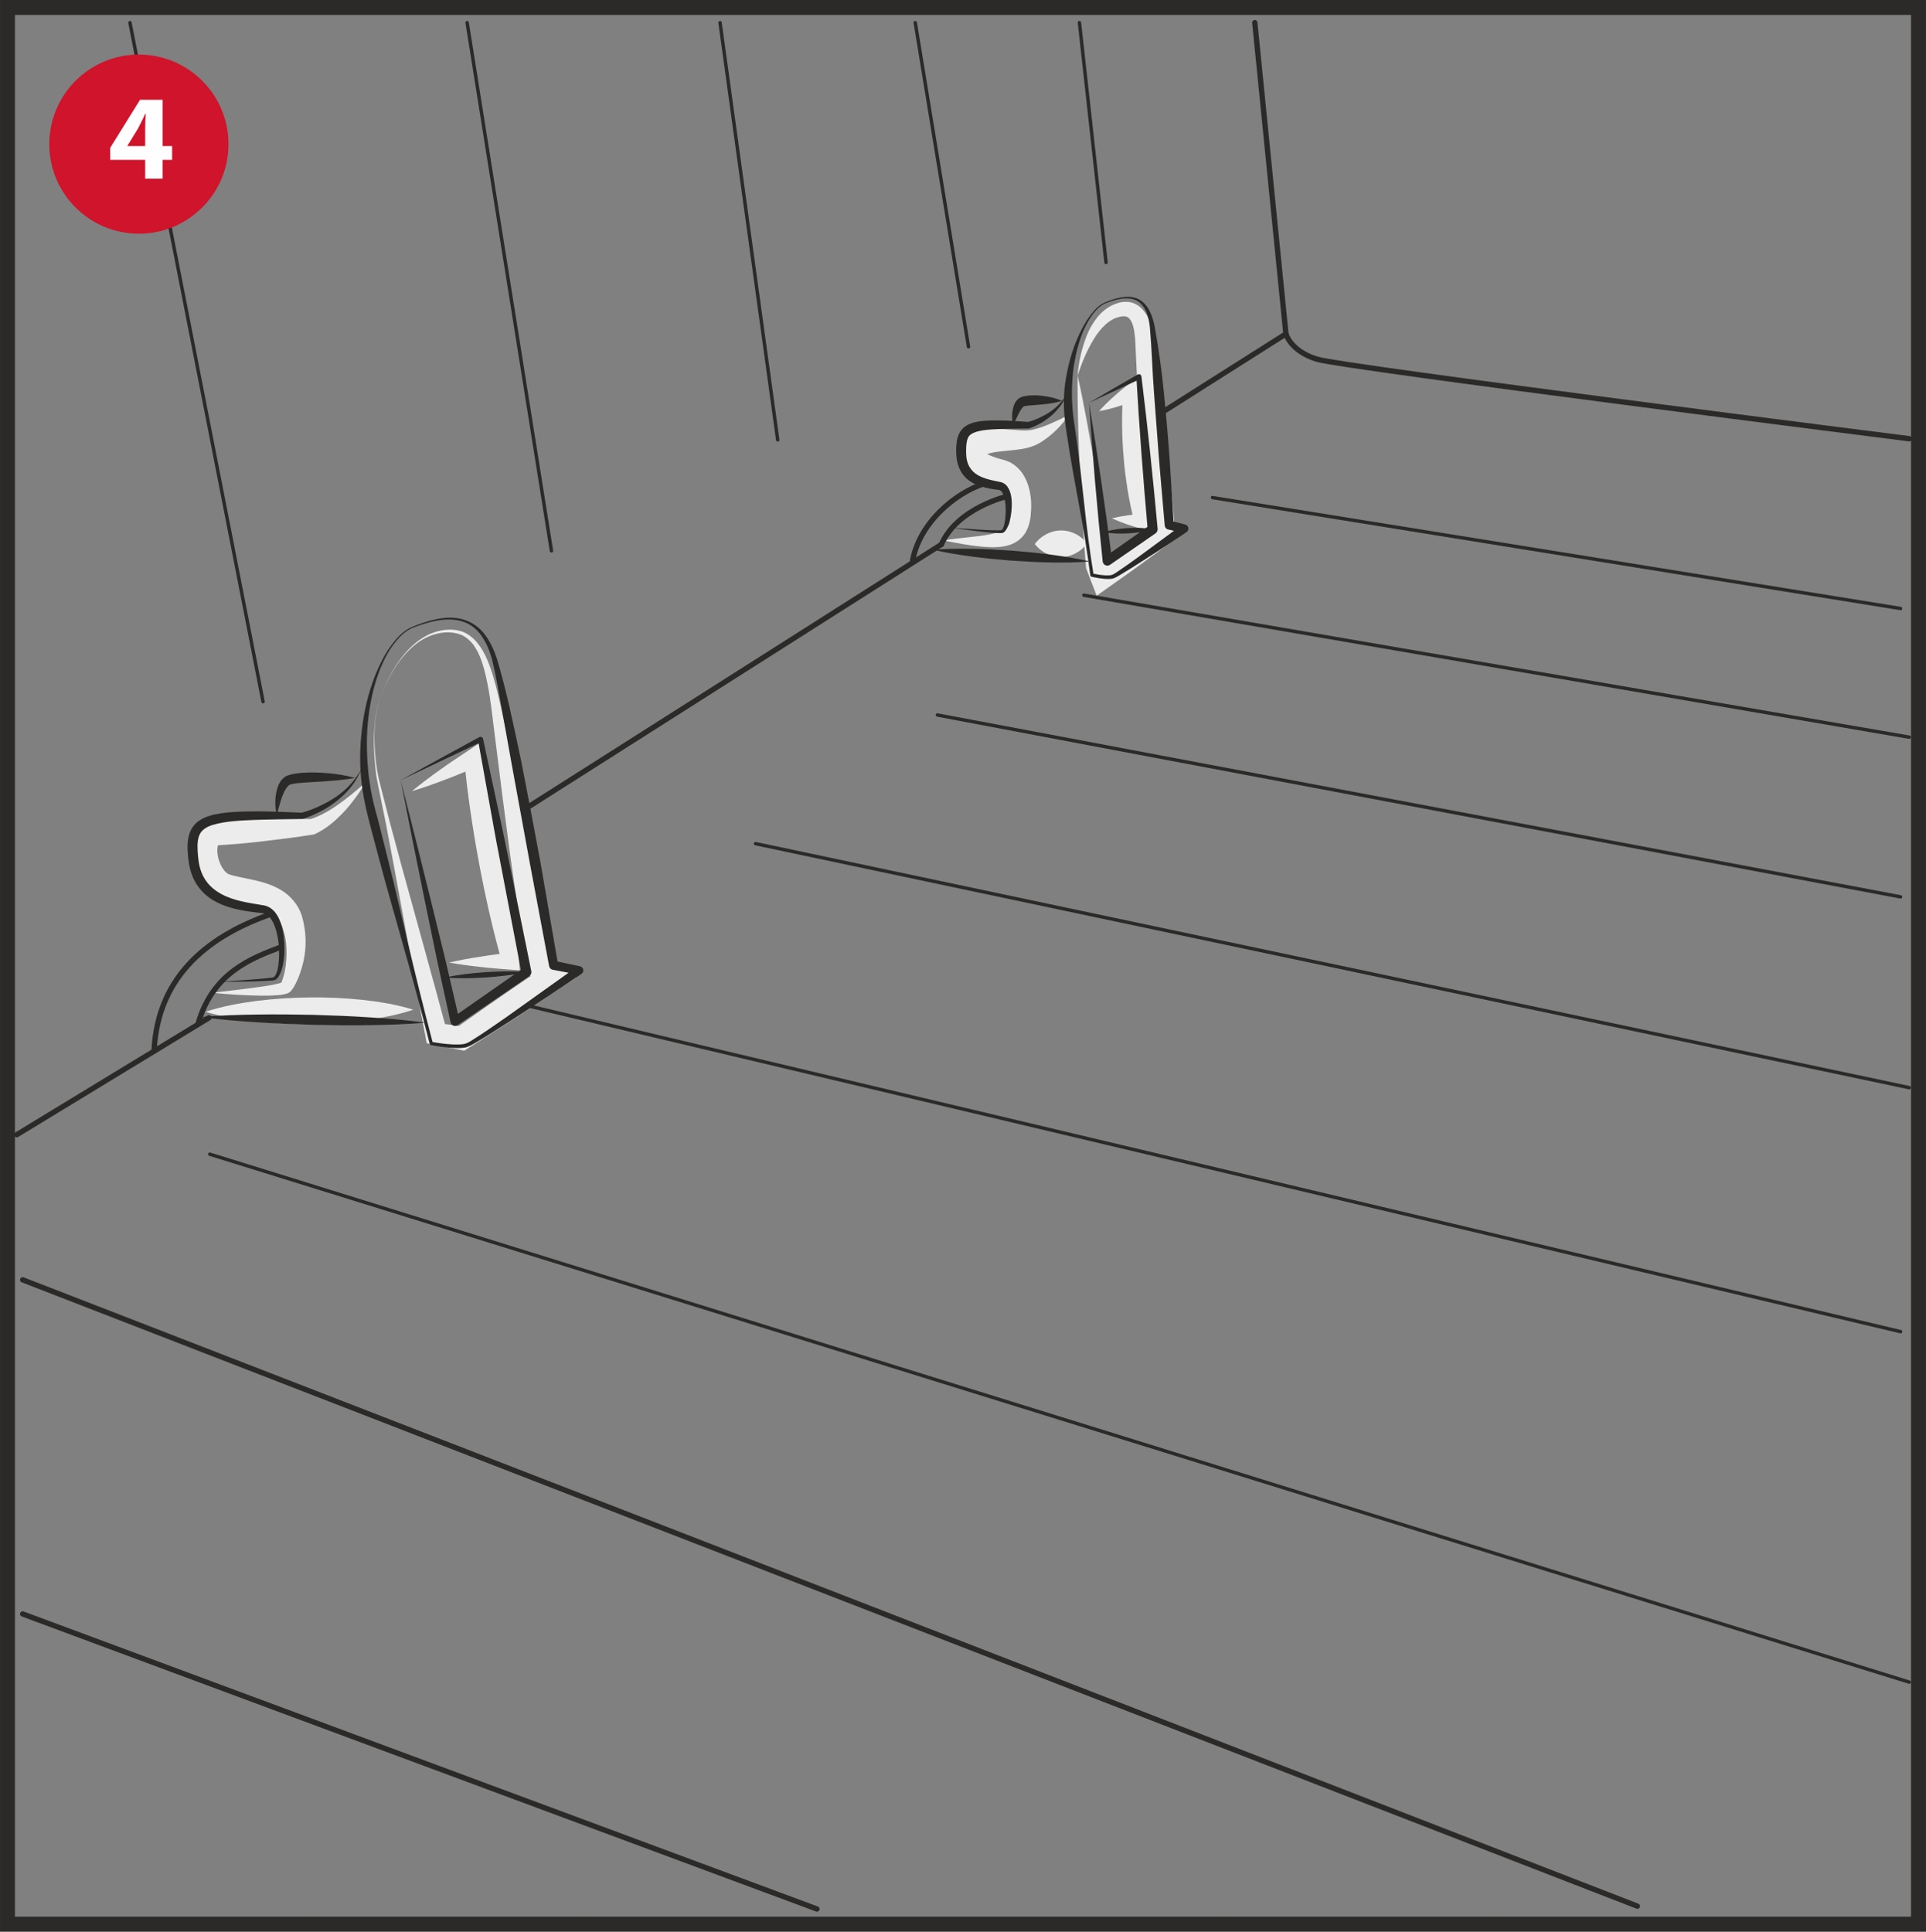 <?xml version="1.0" encoding="UTF-8"?>
<!DOCTYPE svg PUBLIC "-//W3C//DTD SVG 1.1//EN" "http://www.w3.org/Graphics/SVG/1.1/DTD/svg11.dtd">
<!-- Creator: CorelDRAW 2018 (64-Bit) -->
<svg xmlns="http://www.w3.org/2000/svg" xml:space="preserve" width="42.966mm" height="43.096mm" version="1.1" style="shape-rendering:geometricPrecision; text-rendering:geometricPrecision; image-rendering:optimizeQuality; fill-rule:evenodd; clip-rule:evenodd"
viewBox="0 0 19256.49 19315.11"
 xmlns:xlink="http://www.w3.org/1999/xlink">
 <rect x="0" y="0" width="19256.49" height="19315.11" fill="#808080" stroke="none"/>
 <defs>
  <style type="text/css">
   <![CDATA[
    .str2 {stroke:#2B2A29;stroke-width:149.42;stroke-miterlimit:4}
    .str0 {stroke:#2B2A29;stroke-width:53.29;stroke-linecap:round;stroke-linejoin:round;stroke-miterlimit:4}
    .str1 {stroke:#2B2A29;stroke-width:34.15;stroke-linecap:round;stroke-linejoin:round;stroke-miterlimit:4}
    .fil2 {fill:none;fill-rule:nonzero}
    .fil4 {fill:#FEFEFE;fill-rule:nonzero}
    .fil0 {fill:#ECECEC;fill-rule:nonzero}
    .fil1 {fill:#2B2A29;fill-rule:nonzero}
    .fil3 {fill:#CF142B;fill-rule:nonzero}
   ]]>
  </style>
 </defs>
 <g id="Слой_x0020_1">
  <path class="fil0" d="M3654.49 7822.51c-28.91,52.03 -61.67,102.01 -97.08,150.23 -35.9,47.73 -72.56,95.64 -114.15,139.74 -82.87,88.25 -175.51,172.51 -297.55,228.8l-3.81 1.75 -17.52 2.82c-159.55,26.26 -319.42,44.59 -479.56,64.36 -80,10.31 -160.32,17.08 -240.99,25.32l-121.41 9.64 -61.67 4.12c-18.33,0.94 -50.6,2.82 -45.54,3.32 -1.75,4.08 10.13,-7.62 4.62,1.39 -3.81,7.93 -8.56,31.33 -6.99,57.23 1.12,52.66 19.76,116.39 48.54,162.87 13.94,23.57 30.07,43.16 44.91,54.72 7.31,6.01 13.94,10.08 19.63,12.15 0.76,0.81 9.32,3.5 17.08,6.01l23.84 6.68c66.73,17.7 146.74,31.15 230.23,50.42 83.63,19.9 173.9,46.79 261.34,101.02 87.13,53.15 163.32,144.54 195.77,242.06 56.43,182.95 52.48,365.23 2.06,533.16 -12.68,41.91 -26.76,83 -45.09,123.16 -9.19,20.26 -19.14,40.16 -30.52,60.42 -7.13,10.89 -11.83,19.59 -21.65,32.09l-6.63 8.69c-0.94,1.25 -6.63,7.89 -10.31,11.07 -3.94,3.45 -6.32,5.06 -9.77,7.44 -11.56,7.4 -20.08,10.4 -27.07,12.77 -53.87,15.33 -91.52,14.88 -134.37,17.88 -41.41,1.75 -82.38,2.06 -123.03,2.06 -162.69,-2.55 -323.63,-12.33 -484.58,-29.09 160.45,-19.32 320.77,-36.21 478.57,-59.16 39.53,-5.51 78.75,-11.52 117.16,-18.82 36.71,-6.95 79.69,-16.09 101.83,-27.03 2.38,-1.08 3,-2.51 -0.13,-0.63 -1.43,0.94 -1.93,1.12 -3.99,3 -2.02,1.25 -5.69,6.01 -5.2,5.38l1.43 -3.94c2.06,-4.12 5.2,-13.76 8.07,-20.57 5.83,-15.96 11.07,-33.03 15.96,-50.6 9.64,-35.09 15.96,-71.93 20.71,-108.28 8.25,-73.37 9.95,-146.87 2.06,-217.73 -7.57,-69.87 -27.2,-141.49 -52.98,-198.72 -24.83,-52.98 -61.18,-88.56 -112.72,-116.21 -51.09,-28.15 -117.96,-45.09 -190.84,-59.29 -73.37,-14.88 -152.88,-23.4 -241.93,-45.22l-34.15 -9.19c-11.52,-3.63 -22.27,-6.45 -39.98,-13.76 -31.78,-12.33 -59.79,-29.54 -83.81,-48.36 -48.67,-38.1 -83.63,-82.06 -110.52,-127.6 -52.66,-91.7 -80.63,-187.52 -82.82,-295.35 0.45,-53.92 6.63,-112.72 38.72,-176.9 15.82,-31.64 40.65,-64.99 75.43,-90.62 34.29,-25.77 75.88,-41.1 113.97,-46.34l492.82 -8.83c160.32,-0.81 320.99,-4.75 481.93,-2.06l-21.2 4.57c97.57,-28.59 197.65,-84.89 290.92,-150.81 94.07,-66.24 184.52,-141.04 271.96,-221.22z"/>
  <path class="fil0" d="M2054.12 10116.99c172.69,-56.78 345.5,-87.13 518.59,-109.58 173,-21.2 346.13,-32.09 519.4,-33.84 173.13,-2.06 346.45,5.38 519.89,23.08 173.45,18.82 346.85,45.85 520.66,99.45 -172.51,57.23 -345.64,87.62 -518.64,109.89 -172.95,21.2 -346.09,32.09 -519.22,33.66 -173.27,1.43 -346.58,-5.83 -520.03,-23.71 -173.45,-18.82 -346.89,-45.67 -520.66,-98.96z"/>
  <path class="fil0" d="M3804.19 6968.18c-47.91,135.8 -62.48,280.79 -60.55,423.89 2.51,143.06 16.27,287.11 50.6,425.64l106.71 417.53 112.09 416.32 229.25 831.34c77.67,276.71 152.11,554 226.6,831.34l-89.5 -84.12c86.19,10.76 172.19,23.89 258.2,35.77l-84.75 18.33c150.05,-105.64 298.8,-213.47 450.47,-316.87 150.68,-104.83 302.93,-207.29 455.04,-310.05l-7.62 215.35 -128.05 -100.57 -40.78 -31.91 -8.56 -50.78c-64.05,-378.81 -118.59,-759.4 -172.82,-1140.09 -51.54,-381.36 -99.9,-763.53 -147.36,-1146.32 -26.08,-190.52 -42.22,-384.81 -80.45,-571.57 -19,-92.95 -40.34,-185.77 -77.31,-271.15 -17.57,-43.29 -41.14,-83 -67.99,-120.47 -28.95,-35.27 -63.42,-65.3 -103.58,-86.63 -81.88,-37.65 -182.32,-37.65 -272.27,-11.88 -91.21,24.65 -174.57,76.68 -243.95,142.48 -141.04,131.23 -233.86,305.93 -303.42,484.44zm0 0c68.44,-179.14 159.51,-353.84 297.41,-490.94 68.93,-67.36 150.19,-125.22 243.95,-155.74 92.64,-30.84 196.84,-37.92 293.16,0.18 46.48,21.47 86.95,53.74 121.1,91.21 32.4,38.41 61.36,80 83.45,124.6 46.34,88.38 75.43,182.95 102.01,276.71 52.35,187.65 87.44,375.49 129.97,563.82 82.38,376.3 163.95,753.22 242.38,1130.95 75.56,378.18 150.81,756.71 216.74,1136.95l-49.3 -82.69 128.99 99.45 146.11 112.72 -153.68 102.63c-152.56,101.83 -304.99,204.1 -458.99,304.05 -153.05,101.2 -309.11,198.28 -463.6,297.24l-41.86 26.71 -43.03 -8.38c-85.2,-16.58 -170.76,-32.09 -255.96,-49.79l-76.37 -15.82 -13.13 -68.44c-53.78,-282.54 -107.52,-564.94 -158.12,-847.96l-155.43 -848.23 -80.31 -423.44 -85.51 -421.97c-15.69,-70.68 -21.06,-142.93 -27.7,-214.41 -6.01,-71.75 -8.83,-143.73 -7.89,-215.49 2.06,-143.42 15.96,-288.54 65.61,-423.89z"/>
  <path class="fil0" d="M4118.41 7910.85c91.38,-75.25 185.28,-145.75 280.97,-213.11 47.42,-34.47 95.33,-67.81 144,-99.95l145.48 -97.21 99.14 -66.56 35.9 131.68c90.76,332.69 163.77,668.65 224.99,1006.85 60.55,338.2 109.85,678.6 138.98,1022.67l9.14 107.65 -91.21 -7.08c-102.45,-7.75 -205.09,-15.51 -307.86,-27.7 -102.59,-10.89 -205.4,-25.14 -308.17,-43.29 101.83,-22.95 203.83,-42.08 305.8,-57.59 102.14,-16.9 204.28,-29.4 306.42,-42.04l-82.06 100.71c-94.7,-332.01 -169.19,-667.7 -232.25,-1005.41 -62.61,-338.02 -113.39,-678.15 -146.42,-1021.37l135.04 65.12 -161.62 66.87c-53.74,22.63 -108.15,44.15 -163,64.54 -109.22,42.04 -219.92,81.08 -333.27,115.23z"/>
  <path class="fil0" d="M10685.96 4150.54c-71.44,103.4 -158.75,193.03 -270.97,266.27 -54.72,36.84 -132.35,63.24 -197.34,72.56 -65.79,11.2 -127.91,15.51 -185.95,21.65 -57.55,5.56 -112.58,13.13 -152.56,26.26 -20.26,6.32 -34.78,14.7 -42.85,21.51 -3.94,3.76 -6.5,6.45 -8.69,9.14 -1.75,3 -0.49,3.81 2.82,-4.08 3.68,-7.13 5.38,-25.46 1.75,-36.53 -3.14,-11.38 -6.32,-13.94 -4.89,-12.68 2.51,3.18 18.96,15.06 37.96,24.38 39.35,19.45 90.26,38.72 141,51.99 13.31,3.18 81.93,19.94 121.14,48.72 42.53,28.15 75.38,63.24 98.96,99.59 46.48,72.92 67.36,146.6 77,217.59 10.89,72.07 7.26,138.31 0.49,209.3 -4.62,36.53 -12.37,75.12 -28.15,114.15 -15.51,38.77 -40.83,78.3 -74.31,107.83 -68.8,60.42 -147.36,75.12 -213.47,81.3 -67.5,5.69 -130.6,0.31 -192.58,-5.69 -123.61,-12.5 -243.01,-36.08 -363.34,-61.04 121.46,-17.88 243.81,-29.4 362.27,-43.34 58.94,-7.57 116.98,-18.02 169.01,-32.22 51.68,-15.01 95.15,-37.47 112.9,-63.91 18.02,-24.96 25.59,-60.68 24.16,-109.22 -2.06,-49.66 -11.52,-105.32 -24.83,-151.93 -13.58,-47.46 -33.17,-90.31 -55.62,-117.51 -11.38,-12.77 -21.69,-21.78 -30.21,-25.91 -11.56,-5.06 -3.18,-1.57 -48.54,-12.33 -66.24,-17.26 -130.91,-36.21 -199.22,-72.25 -34.15,-19.14 -69.87,-39.71 -108.64,-80.99 -18.82,-20.84 -39.66,-49.17 -51.68,-89.46 -12.5,-39.84 -9.82,-90 4.26,-125.54 29.27,-71.17 67.68,-101.38 110.21,-130.6 42.53,-26.13 85.38,-39.84 123.79,-47.78 77.8,-15.64 144.67,-12.64 207.78,-9.64l176.76 12.95c56.11,3.32 97.84,1.12 152.7,-14.39 107.52,-28.77 216.79,-84.75 328.88,-138.18z"/>
  <path class="fil0" d="M10345.7 5439.92c43.03,-55.53 86.37,-84.62 129.66,-105.64 43.47,-20.08 86.95,-29.71 130.47,-30.21 43.61,-0.76 87.4,7.93 131.23,26.89 43.79,20.08 87.58,48.22 131.86,103.26 -43.03,55.8 -86.32,85.07 -129.66,106.09 -43.34,19.9 -86.95,29.54 -130.42,29.89 -43.65,0.13 -87.31,-8.38 -131.09,-27.52 -43.97,-20.08 -87.75,-48.22 -132.03,-102.77z"/>
  <path class="fil0" d="M10774.21 3754.53c35.27,158.88 65.93,317.18 95.51,474.94 28.46,157.81 57.23,315.12 82.06,472.12 26.71,157 51.05,313.86 73.37,470.55 23.71,156.69 46.48,313.06 66.06,469.74l-8.38 -32.72 50.29 113.03 -183.58 -50.6c97.75,-75.88 194.02,-153.5 293.16,-227.5l295.8 -223.73 -52.48 117.16c-28.28,-266.27 -45.22,-533.29 -68.3,-799.87 -19.59,-266.89 -36.98,-534.1 -51.54,-801.31l-9.64 -200.65 -4.75 -100.21c-1.57,-33.21 -2.82,-61.98 -6.95,-91.7 -6.32,-57.86 -20.71,-115.59 -44.1,-147.05 -11.74,-15.82 -22.45,-25.77 -38.27,-30.66 -16.76,-3.68 -38.59,-6.36 -64.54,1.25 -107.03,21.02 -195.86,114.6 -262.9,225.12 -67.54,110.52 -119.22,234.49 -160.81,362.09zm0 0c10.89,-134.41 40.02,-267.83 90.94,-397.32 25.59,-64.67 60.37,-127.28 106.85,-185.14 45.85,-57.59 111.64,-109.58 186.27,-135.84 37.15,-15.01 84.12,-21.96 133.11,-15.82 50.47,6.99 98.06,36.71 129.84,71.17 32.72,34.64 53.6,73.05 68.93,109.89 15.64,37.29 26.71,74.13 34.6,110.66 8.07,36.08 13.13,74.17 17.39,107.38l13 99.59 26.22 199.08c33.21,265.46 63.6,531.23 91.7,797.18 24.69,266.09 55.35,531.86 74.8,798.44l5.38 74.94 -57.86 42.22 -299.48 218.98c-99.27,73.82 -201.41,143.73 -302.12,215.35l-128.85 91.52 -54.9 -142.12 -44.42 -115.59 -7.13 -18.33 -1.25 -14.39c-13.76,-159.87 -24.34,-320 -33.97,-480.05 -10.94,-159.82 -19.94,-319.69 -26.58,-479.2 -8.56,-159.55 -13.13,-318.93 -17.88,-477.67 -3.76,-158.88 -6.32,-317.31 -4.57,-474.94z"/>
  <path class="fil0" d="M10988.44 4111.59c44.28,-49.66 90.31,-95.82 138.53,-138.35 47.55,-43.61 96.4,-84.89 146.56,-124.28l97.21 -77 34.47 147.05c49.52,211.72 79.24,425.01 93.94,639.42 8.38,107.03 10.89,214.68 10.58,322.51 -0.63,107.7 -5.69,215.98 -17.08,324.44l-10.58 102.77 -72.43 -21.15c-98.02,-28.77 -195.9,-59.61 -292.48,-104.2 103.08,-25.46 205.22,-37.33 307.05,-46.97l-83 81.44c-27.83,-105.64 -49.66,-211.54 -67.05,-318.12 -16.94,-106.4 -31.01,-213.16 -39.4,-320.18 -18.47,-214.05 -22.1,-429.41 -6.01,-646.19l131.72 70.19c-59.61,22.45 -120.16,43.2 -181.96,61.36 -61.36,19.32 -124.77,34.96 -190.07,47.28z"/>
  <path class="fil1" d="M2209.46 9816.08c152.07,-10.13 304.36,-19.63 455.35,-34.33 18.78,-2.06 37.78,-4.08 56.11,-6.95 11.07,-1.43 13.89,-2.38 19.45,-6.81 5.06,-4.26 9.82,-10.58 13.89,-17.52 16.31,-29.27 24.07,-66.24 29.13,-102.14 9.01,-73.05 9.32,-148.17 1.08,-221.54 -8.52,-72.87 -24.96,-146.24 -56.74,-207.73 -16,-30.52 -36.71,-57.23 -60.73,-72.74 -12.01,-7.75 -24.65,-12.95 -37.96,-14.7l-54.68 -6.32c-150.99,-17.88 -312.29,-42.35 -454.59,-130.6 -70.01,-44.1 -131.23,-107.52 -171.07,-181.96 -41.1,-73.86 -59.61,-158.3 -67.32,-236.73 -7.13,-77.76 -14.75,-160 15.33,-248.07 15.46,-43.29 45.22,-84.89 82.2,-113.03 37.02,-28.28 77.8,-45.36 117.33,-57.73 79.51,-24.16 158.25,-31.91 235.74,-37.47 77.63,-5.2 154.44,-6.63 231.13,-6.95 153.55,0.49 305.98,7.57 458.36,13.58l-8.52 1.12c59.29,-15.51 120.29,-38.72 177.7,-65.3 57.55,-27.34 114.33,-56.92 166.95,-93.45 105.77,-71.75 196.84,-167.26 256.14,-283.97 -22.9,61.04 -53.92,120.02 -94.84,172.06 -40.02,52.62 -87.44,99.9 -138.85,141.81 -51.68,41.73 -107.03,79.51 -166.01,110.34 -59.29,31.15 -119.22,58.04 -185.14,78.93 -2.06,0.63 -4.26,0.94 -6.32,0.94l-2.2 0c-152.29,1.43 -304.54,3.81 -455.67,9.19 -149.92,6.01 -304.99,10.89 -439.58,50.87 -67.18,20.89 -117.47,55.84 -136.11,112.45 -20.39,57.37 -15.33,131.99 -8.87,204.6 6.68,72.87 21.69,140.37 54.23,200.79 31.64,60.1 79.24,110.21 137.28,148.3 116.53,78.12 265.28,105.95 413.9,129.35l58.17 9.95c24.38,4.89 47.28,15.96 66.42,29.89 38.59,28.46 62.61,66.38 80.18,104.2 34.15,76.19 46.48,155.25 51.85,233.5 4.26,78.25 1.57,157 -15.64,234.18 -9.19,38.41 -19.63,77 -43.65,112.9 -6.32,8.83 -13.76,17.7 -24.02,24.65 -9.64,7.75 -26.4,10.26 -34.15,10.44 -19.45,2.06 -38.59,3.14 -57.73,4.26 -152.74,8.2 -304.99,8.52 -457.55,7.75z"/>
  <path class="fil1" d="M2765.92 8154.48c-17.88,-88.7 -20.57,-180.08 6.95,-273.35 7.26,-23.44 16.45,-47.28 33.21,-69.92 6.63,-11.7 18.96,-22.14 29.09,-32.72 12.15,-8.69 27.65,-20.08 40.16,-23.89 53.11,-18.96 96.9,-22.14 142.61,-27.03 90.58,-6.01 179.27,-4.12 268.01,4.44 88.38,8.2 176.27,21.65 263.22,46.66 -88.83,16.4 -176.58,24.78 -264.03,31.1 -87.26,7.44 -174.7,9.82 -259.45,17.26 -41.59,1.88 -86.32,7.26 -116.84,15.64 -24.34,3.5 -44.91,33.08 -63.87,67.36 -35.45,71.31 -56.29,157.94 -79.06,244.44z"/>
  <path class="fil1" d="M2004.05 10169.07c188.15,-15.82 376.16,-22.01 563.99,-24.52 187.83,-3.18 375.67,-0.63 563.32,3.14 187.7,5.56 375.22,12.37 562.74,25.14 187.48,12.01 374.86,27.7 561.89,52.98 -188.15,16.13 -375.98,22.27 -563.82,24.83 -187.97,3.14 -375.67,0.63 -563.32,-3.32 -187.7,-5.69 -375.22,-12.64 -562.74,-25.32 -187.52,-12.01 -374.86,-27.47 -562.07,-52.93z"/>
  <path class="fil1" d="M4123.11 6267.58c80.31,-32.72 162.83,-61.49 248.7,-78.25 85.38,-16.63 175.96,-20.26 261.65,5.51 85.38,24.83 162.74,79.69 215.22,152.25 53.92,71.62 90.76,153.86 118.72,237.36 100.71,335.96 168.38,674.65 241.12,1014.11 67.18,340.08 130.91,680.79 194.47,1021.55l176.45 1024.37 -35.72 -36.53 254.08 54.1 1.12 0.13c22.45,4.93 36.98,27.03 32.22,49.66 -2.38,11.07 -8.83,20.08 -17.39,25.95 -235.43,160.63 -472.88,317.45 -712.57,471.76 -120.02,77 -238.75,154.98 -363.52,226.6 -29.54,17.08 -67.18,38.1 -105.28,40.78 -37.47,4.57 -73.86,3.63 -109.89,1.57 -72.43,-4.75 -143.11,-15.19 -213.78,-28.91 -6.32,-1.12 -11.07,-6.01 -12.46,-11.7 -90.31,-354.96 -185.95,-708.49 -286.66,-1060.94l-149.25 -529.04c-49.21,-176.58 -94.88,-354.02 -142.48,-530.92 -46.79,-175.64 -92.51,-357.02 -108.28,-543.29 -17.26,-185.46 -8.38,-372.31 18.47,-555.26 27.52,-182.95 76.06,-362.85 150.99,-531.41 38.14,-83.81 80.81,-166.19 137.1,-239.38 54.72,-73.05 119.53,-144.36 206.97,-180.08zm3.76 9.32c-84.08,35.09 -147.5,105.64 -200.61,178.2 -54.1,73.05 -93.13,156.37 -128.23,239.82 -65.48,170 -102.95,349.45 -120.02,529.53 -17.7,180.57 -10.89,362.09 9.32,540.87l19.76 133.6c8.56,44.28 18.82,87.93 28.15,132.03 20.39,87.93 47.91,176.32 68.8,265.15 44.1,177.57 90.44,354.65 132.8,532.67l126.16 534.41c83.18,356.71 171.07,712.3 264.38,1066.32l-12.33 -11.74c68.93,12.5 139.43,22.01 209.3,25.46 34.78,1.61 69.92,1.93 103.26,-2.51 33.66,-3.32 59.43,-19.14 90.44,-38.27 119.53,-74.62 236.19,-157 352.9,-237.94l694.55 -495.69 15.82 75.74 -255.51 -47.73c-18.51,-3.5 -32.09,-18.02 -35.41,-35.59l-0.31 -1.12 -191.33 -1021.23 -187.34 -1021.55 -91.38 -511.15c-30.52,-169.95 -58.8,-341.83 -99.45,-507.34 -22.45,-81.75 -53.11,-161.75 -99.95,-231.49 -45.67,-70.05 -113.03,-126.34 -193.66,-151.8 -80.31,-26.22 -168.25,-25.14 -252.51,-10.76 -84.57,14.57 -166.95,41.28 -247.62,72.11z"/>
  <path class="fil1" d="M4006.09 7800.91l153.86 608.1 149.25 601.28 146.24 597.03 138.35 595.59 -69.87 -27.34 710.86 -496.14 -20.57 50.42 -222.79 -1164.61c-38.23,-194.02 -71.93,-388.8 -107.16,-583.27l-105.14 -583.76 36.98 18.02 -810 384.68zm0 0l388.98 -213.6 397.63 -216.92c12.19,-6.63 27.52,-2.2 34.15,9.95 1.25,2.24 2.06,4.44 2.51,6.81l0.18 1.12 124.42 579.95c41.1,193.35 83.81,386.42 122.09,580.26l235.74 1162.23c4.08,19.94 -4.75,39.53 -20.57,50.47l-715.75 489.01 -0.49 0.31c-20.53,14.07 -48.67,8.87 -62.75,-11.83 -3.32,-4.93 -5.69,-10.44 -6.81,-15.82l-133.29 -610.47 -125.54 -608.86 -122.71 -604.78 -117.78 -597.83z"/>
  <path class="fil1" d="M5263.02 9720.26c-133.92,29.89 -269.09,43.83 -404.31,53.6 -135.49,8.25 -271.15,12.5 -407.89,0.49 133.92,-30.03 269.09,-43.79 404.44,-53.6 135.35,-8.07 270.97,-12.33 407.76,-0.49z"/>
  <path class="fil1" d="M9520.23 5277.28l303.55 20.57c50.42,2.82 101.2,5.51 151.13,5.38 12.37,-0.31 25.01,-0.49 36.08,-1.88 6.14,0 10.58,-7.44 16.13,-16.94 9.46,-19.59 15.33,-43.47 19.27,-67.36 14.7,-94.07 13.76,-200.97 -19.27,-280.47 -8.87,-18.33 -20.75,-32.58 -31.01,-35.41 -2.38,-1.61 -5.06,-0.94 -7.75,-2.06l-18.82 -2.55 -37.92 -5.2c-51.23,-8.2 -104.38,-18.82 -156.69,-39.53 -51.72,-20.39 -104.52,-51.85 -141.85,-100.08 -38.1,-47.42 -59.43,-105.77 -67.81,-162.24 -6.32,-57.99 -7.89,-107.79 -0.63,-164.89 3.81,-28.15 10.26,-58.17 24.52,-87.89 13.76,-30.07 38.1,-57.73 65.61,-75.92 55.8,-36.21 112.54,-44.91 165.51,-51.05 53.47,-5.56 105.32,-6.01 156.86,-6.01 103.08,0.63 204.42,8.38 305.93,15.33l-9.64 1.12c36.21,-8.69 75.43,-22.95 111.78,-39.22 36.35,-16.94 72.25,-35.77 106.09,-58.04 68.3,-44.1 125.85,-104.02 170.62,-174.88 -16,38.27 -33.7,77.63 -60.42,111.02 -25.28,34.15 -54.23,66.24 -86.81,94.21 -32.4,28.15 -67.18,54.23 -104.83,75.61 -37.92,21.47 -75.7,40.16 -119.22,55.31 -2.2,0.63 -4.26,0.99 -6.32,1.12l-3.45 0c-101.2,0.63 -202.53,1.88 -302.3,5.2 -49.84,2.06 -99.45,4.93 -146.74,11.88 -46.66,7.26 -93,17.57 -122.09,38.27 -28.77,18.96 -41.23,51.36 -46.79,96.58 -4.75,43.47 -4.75,95.82 -0.31,138.53 10.58,88.7 62.79,156.69 147.5,192.23 41.46,18.51 87.93,30.52 136.29,40.34l36.84 7.57 18.82 3.94c9.5,2.55 19.45,4.93 28.15,9.82 36.84,18.82 53.47,51.09 64.67,78.25 20.89,56.29 22.59,110.39 20.57,163.68 -3,52.93 -9.99,105.28 -26.08,156.06 -8.07,25.28 -17.26,50.42 -33.52,74.62 -7.75,10.76 -21.06,27.03 -41.46,27.83 -14.21,1.08 -27.03,0.63 -39.98,0.13 -51.41,-2.51 -101.83,-7.75 -152.43,-13.13 -100.89,-10.76 -201.41,-25.46 -301.81,-39.84z"/>
  <path class="fil1" d="M10130.53 4247.98c-14.21,-56.61 -15.33,-114.29 0.31,-173.58 8.69,-29.45 18.64,-61.98 56.16,-90.62 42.04,-25.77 70.63,-24.2 100.21,-28.77 58.04,-4.57 113.52,-1.57 168.56,7.57 54.86,8.56 109.4,22.01 162.38,46.34 -110.52,32.72 -219.92,36.71 -322.06,45.4 -23.89,1.7 -52.17,6.14 -57.23,8.52 -8.56,1.75 -23.89,21.2 -36.21,40.96 -24.83,42.04 -45.71,92.82 -72.11,144.18z"/>
  <path class="fil1" d="M9328.59 5497.07c132.17,-10.89 263.58,-11.7 394.81,-9.32 131.36,1.75 262.14,9.46 392.88,18.33 130.6,10.58 261.07,22.45 391.17,40.16 130.11,17.08 259.95,37.78 389.11,68.17 -132.17,10.89 -263.71,12.01 -394.98,9.64 -131.23,-2.06 -261.96,-9.64 -392.74,-18.51 -130.56,-10.76 -261.02,-22.77 -391.13,-40.47 -130.15,-17.08 -260.08,-37.65 -389.11,-67.99z"/>
  <path class="fil1" d="M11046.08 3024.57c51.09,-21.15 103.75,-39.98 158.75,-49.79 54.41,-9.95 113.52,-11.56 167.62,11.38 53.6,23.71 94.84,70.19 120.92,121.41 25.82,51.54 41.91,107.07 51.9,162.24 40.47,219.43 69.56,437.79 91.83,657.58 21.83,219.61 41.1,439.4 56.78,659.32l41.59 660.4 -34.64 -40.92 147.81 38.23 1.61 0.31c22.59,5.87 36.03,28.77 30.34,51.41 -2.69,10.26 -9.19,18.82 -17.26,24.34 -147.81,100.39 -297.06,198.41 -448.23,294.1 -75.43,47.91 -150.5,96.14 -228.3,141.67l-30.03 16.76c-11.7,5.51 -23.4,11.2 -36.71,13.4 -24.96,4.44 -48.36,3.81 -71.44,2.38 -46.03,-3.45 -90.31,-11.52 -134.86,-21.96l-0.31 0c-6.81,-1.57 -11.38,-7.13 -12.37,-13.58 -30.34,-235.43 -68.93,-469.61 -112.72,-702.98 -42.04,-233.68 -86.95,-467.19 -121.1,-702.17 -18.51,-115.9 -34.02,-237.94 -29.71,-359.67 2.38,-121.46 22.77,-241.62 51.68,-358.46 29.58,-116.84 70.54,-230.5 126.03,-336.77 27.83,-52.98 57.86,-105.01 95.51,-151.62 36.53,-46.79 78.57,-92.82 135.31,-117.02zm3.81 9.19c-53.42,23.53 -94.21,68.93 -129.17,115.41 -35.27,46.97 -61.8,99.95 -86.63,153.05 -45.71,108.46 -75.92,222.79 -94.7,338.02 -19,115.59 -24.38,232.43 -21.69,348.33 3.18,57.73 6.01,115.59 13.31,172.82 5.69,57.05 17.52,116.66 24.65,175.02 34.6,234.62 58.35,470.55 85.07,706.29 24.96,236.06 54.86,471.31 93.27,705.49l-12.46 -13.62c42.35,9.01 86.32,16.13 129.3,18.2 21.33,1.12 43.03,0.94 61.85,-3 8.83,-1.88 16.9,-6.81 25.14,-11.2l27.65 -17.26c73.5,-48.85 145.93,-101.02 218.04,-153.19l430.66 -317.05 14.7 76.06 -149.25 -32.54c-19.45,-4.3 -32.9,-20.75 -34.47,-39.53l-0.13 -1.43 -56.92 -658.7 -49.66 -659.14c-16.94,-219.3 -22.32,-440.83 -41.41,-658.2 -4.93,-53.78 -15.51,-106.58 -34.96,-155.61 -19.94,-48.22 -51.54,-92.95 -98.51,-116.84 -47.1,-22.59 -103.22,-25.77 -156.69,-17.21 -53.6,8.52 -105.91,25.91 -157,45.85z"/>
  <path class="fil1" d="M10888.58 4027.34c43.61,270.52 85.2,535.04 123.79,796.56 38.41,261.52 73.5,520.34 106.4,778.99l-74 -33.34 451.41 -317.94 -21.2 45.36c-45.04,-508.33 -84.12,-1017.29 -113.35,-1527.01l37.15 20.39 -510.21 237zm0 0c155.74,-92.33 320.32,-186.4 486.64,-282.36 11.88,-6.81 27.03,-2.69 33.84,9.14 1.57,2.87 2.69,6.01 3,9.19l0.31 2.06c62.61,506.72 115.27,1014.42 161.93,1522.57 1.57,18.33 -7.13,35.41 -21.2,45.22l-454.23 314 -0.49 0.31c-21.51,14.88 -50.6,9.5 -65.43,-11.83 -4.62,-6.63 -7.31,-14.25 -8.07,-21.83 -28.33,-268.33 -54.23,-536.48 -76.86,-802.11 -22.45,-265.28 -41.91,-527.92 -59.43,-784.37z"/>
  <path class="fil1" d="M11524.69 5292.42c-79.87,25.64 -160.67,35.27 -241.62,40.78 -80.94,3.99 -162.38,3.99 -244.57,-12.15 79.82,-25.95 160.45,-35.41 241.57,-40.96 81.12,-3.81 162.38,-3.81 244.62,12.33z"/>
  <path class="fil2 str0" d="M9854.26 4831.11c-315.43,97.39 -673.53,411.84 -733.27,794.18"/>
  <path class="fil2 str0" d="M10073.43 4962.07c0,0 -499.81,113.84 -661.88,482.25"/>
  <path class="fil2 str0" d="M2714.92 9138.38c-584.25,202.71 -1140.14,588.96 -1174.6,1372.56"/>
  <path class="fil2 str0" d="M2815.85 9467.12c-300.24,112.76 -682.54,256.63 -831.34,755.32"/>
  <line class="fil2 str0" x1="2088.58" y1="10177.32" x2="167.89" y2= "11345.73" />
  <line class="fil2 str0" x1="5250.97" y1="8087.75" x2="9411.59" y2= "5444.31" />
  <polyline class="fil2 str0" points="11604.65,4132.26 12856.87,3338.52 12545.88,226.65 "/>
  <path class="fil2 str0" d="M12856.87 3338.52c0,0 46.03,172.82 310.99,253.45 265.01,80.81 5920.73,794.99 5920.73,794.99"/>
  <line class="fil2 str0" x1="226.6" y1="12797.35" x2="16370.86" y2= "19060.05" />
  <line class="fil2 str0" x1="226.56" y1="16138.43" x2="8167.79" y2= "19088.6" />
  <line class="fil2 str1" x1="2629.99" y1="7016.23" x2="1299.15" y2= "226.56" />
  <line class="fil2 str1" x1="5513.38" y1="5507.96" x2="4670.52" y2= "226.47" />
  <line class="fil2 str1" x1="7775.81" y1="4398.93" x2="7199" y2= "226.6" />
  <line class="fil2 str1" x1="9683.33" y1="3467.37" x2="9150.97" y2= "226.6" />
  <line class="fil2 str1" x1="11058.49" y1="2624.52" x2="10792.4" y2= "226.47" />
  <line class="fil2 str1" x1="12123.15" y1="4975.6" x2="19002.64" y2= "6084.59" />
  <line class="fil2 str1" x1="10836.73" y1="5951.57" x2="19088.74" y2= "7371.1" />
  <line class="fil2 str1" x1="9372.78" y1="7149.34" x2="19002.59" y2= "8968.07" />
  <line class="fil2 str1" x1="7554.01" y1="8435.76" x2="19088.74" y2= "10875.72" />
  <line class="fil2 str1" x1="5277.86" y1="10057.02" x2="19002.73" y2= "13315.5" />
  <line class="fil2 str1" x1="2097.64" y1="11541" x2="19088.69" y2= "16819.94" />
  <polygon class="fil2 str2" points="74.71,19240.4 19181.78,19240.4 19181.78,74.71 74.71,74.71 "/>
  <path class="fil3" d="M1388.43 2336.92c494.71,0 895.65,-400.99 895.65,-895.7 0,-494.57 -400.95,-895.56 -895.65,-895.56 -494.75,0 -895.7,400.99 -895.7,895.56 0,494.71 400.95,895.7 895.7,895.7z"/>
  <path class="fil4" d="M1626.1 1787.09l0 -188.37 94.7 0 0 -138.4 -94.7 0 0 -462.79 -225.88 0 -298.89 481.04 0 120.16 349.85 0 0 188.37 174.93 0zm-352.23 -326.77l0 -2.42 105.68 -172.51c26.89,-49.93 47.55,-96.09 73.01,-147.05l4.84 0c-3.81,50.96 -6.23,99.5 -6.23,147.05l0 174.93 -177.3 0z"/>
 </g>
</svg>
